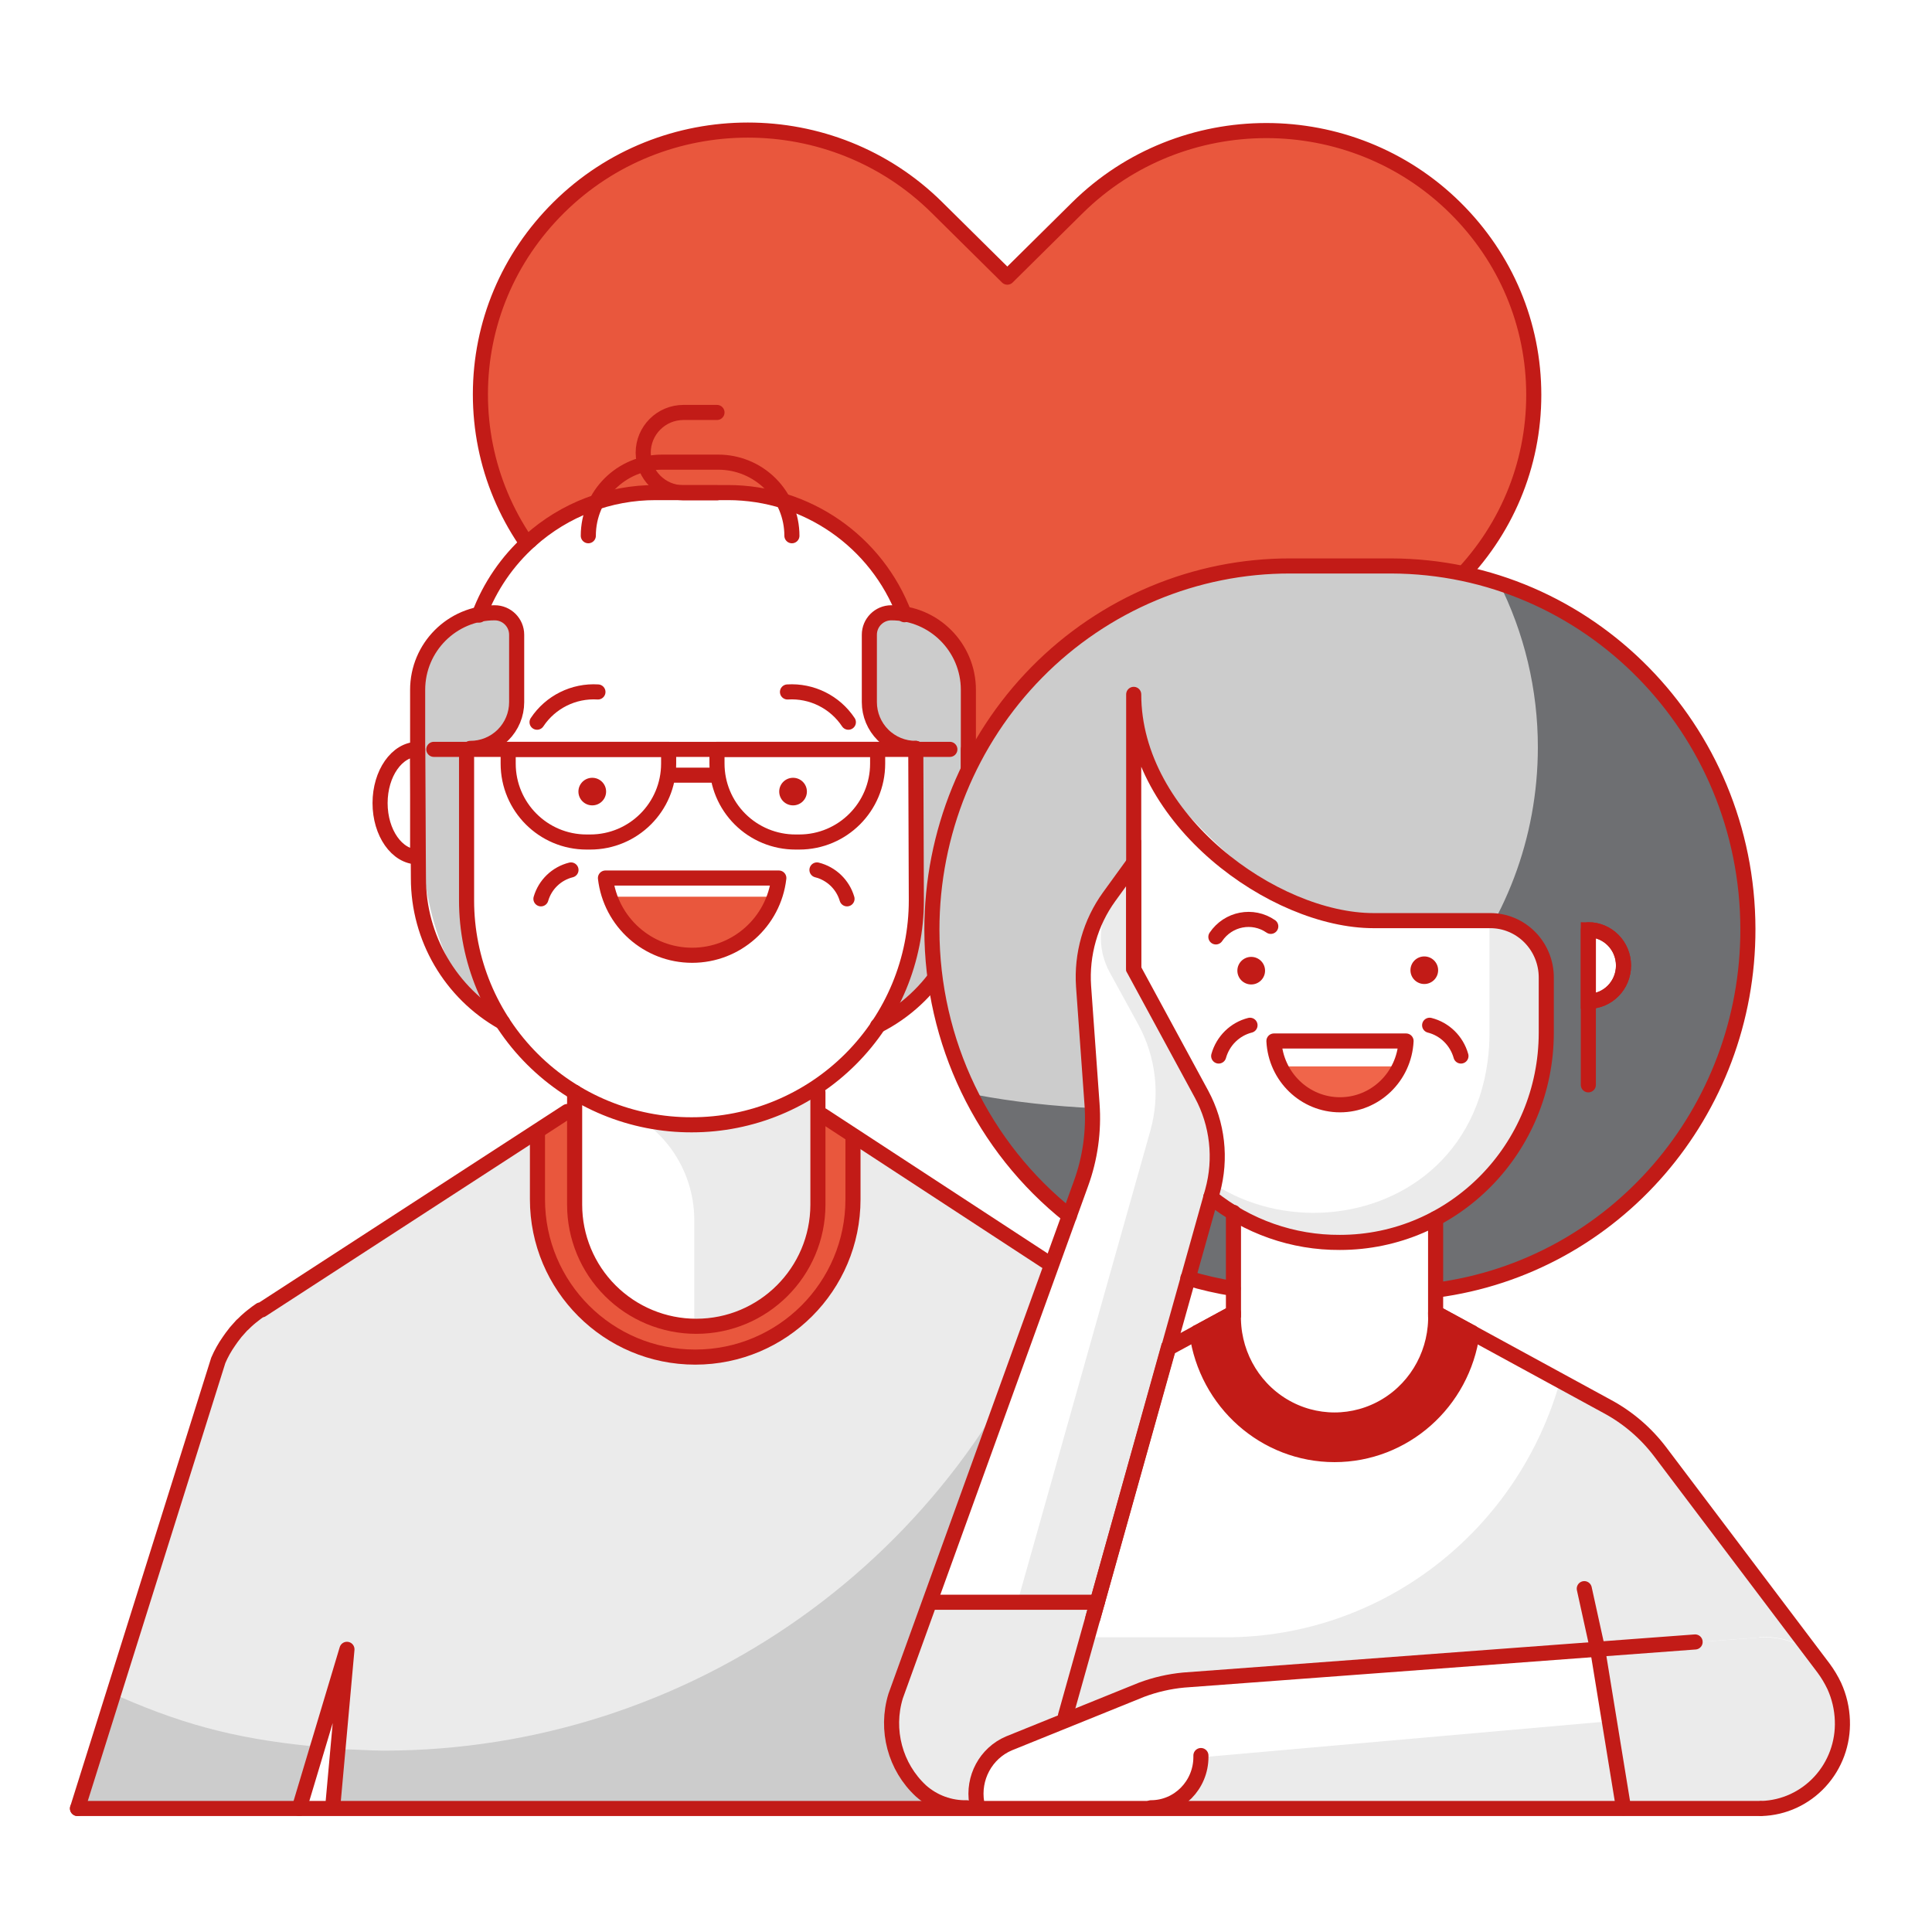 <?xml version="1.0" encoding="UTF-8"?>
<svg width="128px" height="128px" viewBox="0 0 128 128" version="1.1" xmlns="http://www.w3.org/2000/svg" xmlns:xlink="http://www.w3.org/1999/xlink">
    <title>Floater Benefit</title>
    <g id="Page-1" stroke="none" stroke-width="1" fill="none" fill-rule="evenodd">
        <g id="1" transform="translate(-149, -6294)">
            <g id="Floater-Benefit" transform="translate(149, 6294)">
                <polygon id="Fill-1" fill="#FFFFFF" points="0 128 128 128 128 0 0 0"></polygon>
                <g id="Group-164" transform="translate(5.135, 8.618)">
                    <path d="M61.568,59.329 L31.892,29.902 C28.538,26.575 26.691,22.171 26.693,17.498 C26.696,12.832 28.542,8.437 31.893,5.122 C38.797,-1.707 50.028,-1.707 56.931,5.122 L61.603,9.744 L66.242,5.154 C73.146,-1.673 84.376,-1.676 91.279,5.154 C94.633,8.474 96.481,12.873 96.481,17.545 C96.481,22.216 94.633,26.617 91.279,29.935 L61.568,59.329 Z" id="Fill-2" fill="#E9573D"></path>
                    <path d="M61.568,59.329 L31.892,29.902 C28.538,26.575 26.691,22.171 26.693,17.498 C26.696,12.832 28.542,8.437 31.893,5.122 C38.797,-1.707 50.028,-1.707 56.931,5.122 L61.603,9.744 L66.242,5.154 C73.146,-1.673 84.376,-1.676 91.279,5.154 C94.633,8.474 96.481,12.873 96.481,17.545 C96.481,22.216 94.633,26.617 91.279,29.935 L61.568,59.329 Z" id="Stroke-4" stroke="#C21B17" stroke-linecap="round" stroke-linejoin="round"></path>
                    <path d="M32.681,64.843 L12.415,78.026 L12.351,78.026 L12.096,78.205 C11.976,78.287 11.861,78.377 11.751,78.473 L11.598,78.6 L11.202,78.958 L11.113,79.047 C10.973,79.2 10.832,79.341 10.705,79.507 L10.628,79.609 C10.499,79.763 10.38,79.925 10.271,80.094 C9.989,80.495 9.745,80.923 9.543,81.37 L0.001,111.199 L14.688,111.199 L18.12,100.526 L17.201,110.837 L64.854,110.837 L63.974,101.074 L68.032,110.837 L84.393,110.646 L72.269,81.472 C72.076,81.023 71.836,80.595 71.554,80.196 C71.441,80.026 71.317,79.864 71.184,79.711 C71.186,79.677 71.186,79.643 71.184,79.609 C71.044,79.443 70.903,79.302 70.763,79.149 L70.686,79.06 L70.291,78.703 L70.138,78.575 C70.023,78.473 69.908,78.396 69.793,78.307 L69.538,78.128 L69.461,78.128 L49.131,64.843" id="Fill-6" fill="#CCCCCC"></path>
                    <path d="M49.131,64.843 L32.681,64.843 L12.415,78.026 L12.351,78.026 L12.096,78.205 C11.975,78.287 11.86,78.377 11.751,78.473 L11.598,78.6 L11.202,78.958 L11.113,79.047 C10.973,79.2 10.832,79.341 10.705,79.507 L10.628,79.609 C10.499,79.763 10.379,79.925 10.271,80.094 C9.989,80.495 9.745,80.923 9.543,81.37 L2.021,103.447 C6.699,105.568 10.279,106.535 15.388,107.06 L18.119,100.526 L17.468,107.277 C18.4,107.277 19.332,107.366 20.276,107.366 C40.57,107.363 58.645,94.53 65.339,75.372 L49.131,64.843 Z" id="Fill-8" fill="#EBEBEB"></path>
                    <path d="M53.24,59.202 C56.92,56.881 59.239,52.191 59.238,47.067 L59.238,40.888 L22.752,40.888 L22.752,47.067 C23.069,52.782 24.935,57.632 28.494,59.028 L53.24,59.202 Z" id="Fill-10" fill="#CCCCCC"></path>
                    <path d="M30.473,66.272 L30.473,70.841 C30.473,76.613 35.153,81.293 40.925,81.293 C46.698,81.293 51.377,76.613 51.377,70.841 L51.377,66.195 L48.072,64.166 C48.072,64.166 39.126,67.714 33.434,63.72 C31.736,65.162 30.473,66.272 30.473,66.272" id="Fill-12" fill="#E9573D"></path>
                    <path d="M32.872,63.388 L32.872,70.841 C32.872,72.977 33.72,75.025 35.231,76.535 C36.741,78.045 38.789,78.894 40.925,78.894 C45.374,78.894 48.983,75.291 48.99,70.841 L48.99,63.388 C46.425,64.524 39.623,67.497 32.872,63.388" id="Fill-14" fill="#EBEBEB"></path>
                    <path d="M26.057,41.437 L26.057,50.894 C26.057,59.105 32.714,65.761 40.925,65.761 C44.87,65.765 48.655,64.2 51.446,61.411 C54.237,58.623 55.805,54.839 55.805,50.894 L55.014,31.98 C53.181,27.113 48.525,23.89 43.324,23.889 L38.538,23.889 C35.471,23.885 32.511,25.017 30.23,27.067 C28.719,28.407 27.555,30.093 26.835,31.98 C26.348,35.11 26.088,38.27 26.057,41.437" id="Fill-16" fill="#EBEBEB"></path>
                    <path d="M38.538,23.877 C35.471,23.873 32.511,25.005 30.23,27.055 C28.718,28.399 27.553,30.089 26.835,31.981 C26.349,35.106 26.09,38.262 26.057,41.425 L26.057,50.881 C26.053,55.892 28.578,60.567 32.77,63.312 C33.935,63.6 35.13,63.745 36.331,63.746 C44.539,63.746 51.197,57.099 51.212,48.891 L51.212,29.531 C51.222,28.124 50.718,26.762 49.794,25.702 C47.846,24.514 45.606,23.886 43.325,23.89 L38.538,23.877 Z" id="Fill-18" fill="#FFFFFF"></path>
                    <path d="M35.476,64.639 C34.585,64.3 33.73,63.873 32.924,63.363 L32.924,70.816 C32.93,75.216 36.462,78.799 40.862,78.869 L40.862,72.143 C40.833,68.755 38.677,65.75 35.476,64.639" id="Fill-20" fill="#FFFFFF"></path>
                    <path d="M26.057,41.437 L26.057,50.894 C26.057,59.105 32.714,65.761 40.925,65.761 C44.87,65.765 48.655,64.2 51.446,61.411 C54.237,58.623 55.805,54.839 55.805,50.894 L55.014,31.98 C53.181,27.113 48.525,23.89 43.324,23.889 L38.538,23.889 C35.471,23.885 32.511,25.017 30.23,27.067 C28.719,28.407 27.555,30.093 26.835,31.98 C26.348,35.11 26.088,38.27 26.057,41.437" id="Fill-22" fill="#FFFFFF"></path>
                    <path d="M59.239,48.01 C60.536,48.01 61.587,46.416 61.587,44.449 C61.587,42.483 60.536,40.889 59.239,40.889 L59.239,48.01 Z" id="Fill-24" fill="#FFFFFF"></path>
                    <path d="M35.374,50.792 C36.183,53.172 38.418,54.772 40.932,54.772 C43.446,54.772 45.68,53.172 46.49,50.792 L35.374,50.792 Z" id="Fill-26" fill="#E9573D"></path>
                    <path d="M59.239,41.17 L59.239,36.971 C59.239,34.152 56.953,31.866 54.134,31.866 C53.331,31.866 52.679,32.518 52.679,33.321 L52.679,37.788 C52.662,38.623 52.986,39.428 53.576,40.018 C54.166,40.609 54.971,40.932 55.806,40.915" id="Fill-28" fill="#CCCCCC"></path>
                    <path d="M22.752,40.978 L22.752,36.971 C22.752,34.151 25.038,31.866 27.857,31.866 C28.243,31.866 28.613,32.019 28.886,32.292 C29.158,32.565 29.312,32.935 29.312,33.321 L29.312,37.787 C29.329,38.62 29.007,39.423 28.42,40.013 C27.832,40.603 27.03,40.928 26.198,40.914" id="Fill-30" fill="#CCCCCC"></path>
                    <path d="M46.464,49.554 C46.127,52.47 43.657,54.671 40.721,54.671 C37.785,54.671 35.316,52.47 34.978,49.554 L46.464,49.554 Z" id="Stroke-32" stroke="#C21B17" stroke-linecap="round" stroke-linejoin="round"></path>
                    <path d="M59.022,48.15 C60.312,48.15 61.357,46.556 61.357,44.589 C61.357,42.623 60.312,41.029 59.022,41.029 L59.022,48.15 Z" id="Stroke-34" stroke="#C21B17" stroke-linecap="round" stroke-linejoin="round"></path>
                    <path d="M22.535,41.029 C21.161,41.029 20.046,42.623 20.046,44.59 C20.046,46.556 21.161,48.15 22.535,48.15 L22.535,41.029 Z" id="Stroke-36" stroke="#C21B17" stroke-linecap="round" stroke-linejoin="round"></path>
                    <path d="M25.776,41.578 L25.776,51.035 C25.776,54.987 27.349,58.776 30.149,61.566 C32.949,64.356 36.743,65.916 40.696,65.903 C44.641,65.906 48.425,64.341 51.217,61.552 C54.008,58.764 55.575,54.98 55.575,51.035 L55.538,40.965" id="Stroke-38" stroke="#C21B17" stroke-linecap="round" stroke-linejoin="round"></path>
                    <path d="M42.367,41.029 L53.011,41.029 L53.011,41.973 C53.011,44.842 50.685,47.168 47.816,47.168 L47.574,47.168 C46.194,47.171 44.87,46.625 43.893,45.651 C42.916,44.676 42.367,43.353 42.367,41.973 L42.367,41.029 Z" id="Stroke-40" stroke="#C21B17" stroke-linecap="round" stroke-linejoin="round"></path>
                    <path d="M28.52,41.029 L39.164,41.029 L39.164,41.973 C39.164,44.842 36.838,47.168 33.969,47.168 L33.727,47.168 C30.858,47.168 28.533,44.842 28.533,41.973 L28.533,41.029 L28.52,41.029 Z" id="Stroke-42" stroke="#C21B17" stroke-linecap="round" stroke-linejoin="round"></path>
                    <path d="M48.991,49.018 C49.947,49.258 50.704,49.987 50.982,50.932" id="Stroke-44" stroke="#C21B17" stroke-linecap="round" stroke-linejoin="round"></path>
                    <path d="M47.038,37.226 C48.644,37.126 50.181,37.89 51.071,39.23" id="Stroke-46" stroke="#C21B17" stroke-linecap="round" stroke-linejoin="round"></path>
                    <path d="M34.48,37.226 C32.874,37.126 31.337,37.89 30.447,39.23" id="Stroke-48" stroke="#C21B17" stroke-linecap="round" stroke-linejoin="round"></path>
                    <path d="M32.694,49.018 C31.736,49.256 30.979,49.985 30.703,50.932" id="Stroke-50" stroke="#C21B17" stroke-linecap="round" stroke-linejoin="round"></path>
                    <line x1="57.796" y1="41.029" x2="23.607" y2="41.029" id="Stroke-52" stroke="#C21B17" stroke-linecap="round" stroke-linejoin="round"></line>
                    <line x1="39.164" y1="42.739" x2="42.38" y2="42.739" id="Stroke-54" stroke="#C21B17" stroke-linecap="round" stroke-linejoin="round"></line>
                    <path d="M29.988,27.195 C28.478,28.544 27.318,30.239 26.606,32.134" id="Stroke-56" stroke="#C21B17" stroke-linecap="round" stroke-linejoin="round"></path>
                    <path d="M54.785,32.108 C52.952,27.241 48.296,24.018 43.095,24.017 L38.309,24.017 C35.238,24.011 32.274,25.143 29.988,27.195" id="Stroke-58" stroke="#C21B17" stroke-linecap="round" stroke-linejoin="round"></path>
                    <path d="M28.16,59.109 C24.72,57.171 22.585,53.525 22.586,49.567 L22.535,41.118 L22.535,37.086 C22.535,34.266 24.82,31.981 27.64,31.981 C28.443,31.981 29.095,32.632 29.095,33.436 L29.095,37.902 C29.095,38.717 28.77,39.498 28.193,40.073 C27.616,40.647 26.834,40.969 26.019,40.965" id="Stroke-60" stroke="#C21B17" stroke-linecap="round" stroke-linejoin="round"></path>
                    <path d="M53.011,59.343 C56.696,57.477 59.02,53.698 59.022,49.567 L59.022,41.31 L59.022,37.086 C59.022,34.267 56.736,31.981 53.917,31.981 C53.114,31.981 52.462,32.633 52.462,33.436 L52.462,37.903 C52.462,38.717 52.787,39.498 53.364,40.073 C53.941,40.648 54.723,40.969 55.538,40.966" id="Stroke-62" stroke="#C21B17" stroke-linecap="round" stroke-linejoin="round"></path>
                    <path d="M33.842,26.876 C33.842,24.184 36.025,22.001 38.717,22.001 L42.456,22.001 C43.749,22.001 44.989,22.515 45.904,23.429 C46.818,24.343 47.331,25.583 47.331,26.876" id="Stroke-64" stroke="#C21B17" stroke-linecap="round" stroke-linejoin="round"></path>
                    <path d="M42.367,24.03 L40.146,24.03 C38.678,24.03 37.486,22.844 37.479,21.376 C37.479,19.902 38.673,18.708 40.146,18.708 L42.367,18.708" id="Stroke-66" stroke="#C21B17" stroke-linecap="round" stroke-linejoin="round"></path>
                    <path d="M32.451,65.022 L12.198,78.167 L12.121,78.167 L11.866,78.346 L11.521,78.614 L11.368,78.741 C11.228,78.856 11.1,78.984 10.972,79.111 L10.883,79.188 L10.475,79.647 L10.398,79.749 C10.271,79.903 10.156,80.068 10.041,80.234 C9.759,80.634 9.519,81.061 9.326,81.511 L0,111.199 M14.688,111.199 L17.851,100.654 L16.92,110.965 M64.624,110.927 L63.756,101.177 L67.802,110.927 M84.303,110.978 L72.039,81.625 C71.846,81.176 71.606,80.748 71.324,80.349 C71.209,80.171 71.082,80.017 70.967,79.864 L70.89,79.762 L70.444,79.201 C70.316,79.073 70.188,78.945 70.048,78.831 L69.895,78.703 L69.55,78.435 L69.295,78.256 L69.218,78.256 L49.364,65.278" id="Stroke-68" stroke="#C21B17" stroke-linecap="round" stroke-linejoin="round"></path>
                    <path d="M30.473,66.536 L30.473,70.841 C30.473,76.614 35.153,81.293 40.925,81.293 C46.698,81.293 51.377,76.614 51.377,70.841 L51.377,66.889" id="Stroke-70" stroke="#C21B17" stroke-linecap="round" stroke-linejoin="round"></path>
                    <path d="M32.936,63.746 L32.936,71.199 C32.936,73.335 33.784,75.383 35.295,76.893 C36.805,78.403 38.853,79.252 40.989,79.252 C45.438,79.252 49.047,75.649 49.054,71.199 L49.054,63.746" id="Stroke-72" stroke="#C21B17" stroke-linecap="round" stroke-linejoin="round"></path>
                    <path d="M34.104,42.913 C34.611,42.913 35.021,43.322 35.021,43.826 C35.021,44.331 34.611,44.74 34.104,44.74 C33.597,44.74 33.187,44.331 33.187,43.826 C33.187,43.322 33.597,42.913 34.104,42.913" id="Fill-74" fill="#C21B17"></path>
                    <path d="M47.407,42.913 C47.914,42.913 48.324,43.322 48.324,43.826 C48.324,44.331 47.914,44.74 47.407,44.74 C46.9,44.74 46.49,44.331 46.49,43.826 C46.49,43.322 46.9,42.913 47.407,42.913" id="Fill-76" fill="#C21B17"></path>
                    <path d="M76.82,76.751 C65.308,74.88 56.845,64.773 56.865,52.921 C56.877,46.53 59.387,40.405 63.842,35.896 C68.298,31.387 74.333,28.862 80.62,28.878 L87.299,28.878 C100.341,28.917 110.9,39.662 110.926,52.921 C110.948,65.051 102.094,75.306 90.26,76.858 L76.82,76.751 Z" id="Fill-78" fill="#6E6F72"></path>
                    <path d="M59.475,63.906 C57.755,60.509 56.861,56.742 56.864,52.921 C56.877,46.53 59.386,40.405 63.843,35.896 C68.297,31.387 74.332,28.862 80.62,28.878 L87.24,28.878 C89.579,28.877 91.904,29.228 94.141,29.921 C95.861,33.318 96.757,37.085 96.752,40.905 C96.743,53.015 87.888,63.234 76.073,64.771 C70.156,65.055 64.55,64.874 59.475,63.906" id="Fill-80" fill="#CCCCCC"></path>
                    <path d="M97.568,59.806 C97.562,67.478 91.442,73.694 83.895,73.694 C76.351,73.694 70.234,67.476 70.234,59.806 L70.234,37.386 C70.234,45.665 76.836,52.376 84.979,52.376 L93.85,52.376 C94.835,52.373 95.781,52.769 96.478,53.476 C97.176,54.183 97.568,55.143 97.568,56.144 L97.568,59.806 Z" id="Fill-82" fill="#EBEBEB"></path>
                    <path d="M70.234,41.17 L70.234,59.807 C70.236,60.453 70.279,61.098 70.362,61.738 C72.192,75.069 91.6,75.069 93.418,61.738 C93.508,61.098 93.55,60.453 93.546,59.807 L93.546,52.377 L83.895,52.295 C79.829,52.299 72.757,45.124 70.234,41.17" id="Fill-84" fill="#FFFFFF"></path>
                    <path d="M105.098,87.547 C104.155,86.309 102.963,85.291 101.601,84.561 L92.638,79.679 C92.006,84.307 88.113,87.753 83.517,87.753 C78.92,87.753 75.027,84.307 74.396,79.679 L72.507,80.71 L67.53,98.579 L61.97,111.199 L103.676,111.199 L116.253,102.312 L105.098,87.547 Z" id="Fill-86" fill="#EBEBEB"></path>
                    <path d="M83.546,85.177 C87.243,85.17 90.237,82.122 90.237,78.363 L90.237,72.118 C88.195,73.141 85.969,73.734 83.698,73.86 C81.285,73.655 78.947,72.92 76.844,71.704 L76.844,78.363 C76.844,82.126 79.844,85.177 83.546,85.177" id="Fill-88" fill="#FFFFFF"></path>
                    <path d="M83.546,87.736 C88.132,87.729 92.016,84.295 92.66,79.678 L90.237,78.363 C90.338,80.863 89.085,83.219 86.972,84.5 C84.858,85.781 82.222,85.781 80.109,84.5 C77.995,83.219 76.74,80.863 76.844,78.363 L74.418,79.678 C75.064,84.3 78.954,87.735 83.546,87.736" id="Fill-90" fill="#C21B17"></path>
                    <path d="M74.792,63.811 C75.851,65.773 76.111,68.079 75.515,70.234 L65.106,107.241 C64.481,109.165 62.894,110.604 60.943,111.016 C58.991,111.428 56.972,110.751 55.645,109.239 C54.318,107.727 53.886,105.61 54.51,103.686 L66.738,69.807 C67.353,68.12 67.604,66.317 67.472,64.522 L66.912,56.725 C66.769,54.609 67.368,52.51 68.603,50.8 L70.234,48.548 L70.234,55.587 L74.792,63.811 Z" id="Fill-92" fill="#FFFFFF"></path>
                    <path d="M74.792,63.811 L70.293,55.516 L70.293,48.501 L68.661,50.752 C67.612,52.253 67.512,54.235 68.404,55.836 L70.293,59.284 C71.458,61.429 71.739,63.956 71.074,66.311 L59.639,106.873 C59.169,108.331 58.185,109.559 56.876,110.322 C57.243,110.551 57.634,110.738 58.042,110.879 C60.961,111.834 64.09,110.207 65.036,107.241 L75.386,70.234 C76.022,68.096 75.808,65.791 74.792,63.811" id="Fill-94" fill="#EBEBEB"></path>
                    <path d="M76.05,99.859 C86.397,99.856 95.477,92.853 98.267,82.724 L92.66,79.679 C92.028,84.307 88.136,87.753 83.54,87.753 C78.944,87.753 75.05,84.307 74.418,79.679 L72.531,80.71 L67.529,98.579 L66.959,99.859 L76.05,99.859 Z" id="Fill-96" fill="#FFFFFF"></path>
                    <path d="M56.748,97.536 L54.51,103.745 C53.885,105.669 54.318,107.786 55.645,109.298 C56.971,110.81 58.991,111.488 60.942,111.076 C62.894,110.664 64.481,109.224 65.105,107.3 L67.798,97.536 L56.748,97.536 Z" id="Fill-98" fill="#EBEBEB"></path>
                    <path d="M58.088,110.879 L58.228,110.879 L61.97,97.536 L56.748,97.536 L54.51,103.745 C53.561,106.72 55.163,109.913 58.088,110.879" id="Fill-100" fill="#EBEBEB"></path>
                    <path d="M111.404,99.87 L73.545,102.69 C72.612,102.761 71.691,102.952 70.806,103.259 L61.62,107.063 C60.398,107.562 59.68,108.858 59.895,110.179 L60.059,111.163 L111.812,111.163 C113.839,111.144 115.696,110.007 116.661,108.195 C117.625,106.383 117.546,104.181 116.453,102.445 C115.36,100.71 113.427,99.714 111.404,99.846" id="Fill-102" fill="#FFFFFF"></path>
                    <path d="M71.68,111.104 L107.487,111.104 L107.43,104.895 L74.686,107.786 C74.71,109.528 73.389,110.985 71.68,111.104" id="Fill-104" fill="#EBEBEB"></path>
                    <path d="M111.404,99.87 L100.972,100.664 L102.639,110.878 L111.812,111.187 C113.839,111.168 115.696,110.031 116.661,108.219 C117.625,106.407 117.546,104.205 116.453,102.469 C115.36,100.733 113.427,99.738 111.404,99.87" id="Fill-106" fill="#EBEBEB"></path>
                    <path d="M79.897,62.034 C80.675,63.547 82.215,64.496 83.895,64.496 C85.575,64.496 87.115,63.547 87.893,62.034 L79.897,62.034 Z" id="Fill-108" fill="#F0654A"></path>
                    <path d="M92.403,79.678 L89.979,78.363 L92.403,79.678 Z" id="Fill-110" fill="#2DAB66"></path>
                    <path d="M92.403,79.678 L89.979,78.363 L92.403,79.678 Z" id="Stroke-112" stroke="#C21B17"></path>
                    <polygon id="Fill-114" fill="#2DAB66" points="74.161 79.678 74.161 79.678 76.585 78.363"></polygon>
                    <polygon id="Stroke-116" stroke="#C21B17" points="74.161 79.678 74.161 79.678 76.585 78.363"></polygon>
                    <path d="M100.096,57.721 C101.384,57.721 102.427,56.66 102.427,55.351 C102.427,54.042 101.384,52.981 100.096,52.981 L100.096,57.721 Z" id="Fill-118" fill="#FFFFFF"></path>
                    <path d="M100.096,57.721 C101.384,57.721 102.427,56.66 102.427,55.351 C102.427,54.042 101.384,52.981 100.096,52.981 L100.096,57.721 Z" id="Stroke-120" stroke="#C21B17"></path>
                    <path d="M69.976,55.54 L69.976,37.386 C69.976,45.665 79.266,52.376 85.864,52.376 L93.591,52.376 C94.577,52.373 95.522,52.769 96.22,53.476 C96.918,54.183 97.31,55.143 97.31,56.144 L97.31,59.806 C97.303,67.478 91.184,73.695 83.637,73.695 C80.533,73.714 77.515,72.656 75.081,70.696" id="Stroke-122" stroke="#C21B17" stroke-linecap="round" stroke-linejoin="round"></path>
                    <polyline id="Stroke-124" stroke="#C21B17" stroke-linecap="round" points="76.585 71.703 76.585 78.363 72.261 80.709 67.272 98.578"></polyline>
                    <path d="M92.403,79.678 C91.771,84.307 87.879,87.752 83.282,87.752 C78.686,87.752 74.793,84.307 74.161,79.678" id="Stroke-126" stroke="#C21B17" stroke-linecap="round"></path>
                    <path d="M76.585,78.363 C76.482,80.863 77.736,83.219 79.85,84.5 C81.964,85.781 84.599,85.781 86.713,84.5 C88.827,83.219 90.081,80.863 89.978,78.363" id="Stroke-128" stroke="#C21B17" stroke-linecap="round"></path>
                    <path d="M75.42,53.455 C76.236,52.244 77.862,51.931 79.057,52.756" id="Stroke-130" stroke="#C21B17" stroke-linecap="round" stroke-linejoin="round"></path>
                    <path d="M88.02,60.351 C87.9,62.719 85.976,64.577 83.643,64.577 C81.31,64.577 79.386,62.719 79.266,60.351 L88.02,60.351 Z" id="Stroke-132" stroke="#C21B17" stroke-linecap="round" stroke-linejoin="round"></path>
                    <path d="M100.096,57.721 C101.384,57.721 102.427,56.66 102.427,55.351 C102.427,54.042 101.384,52.981 100.096,52.981 L100.096,63.255" id="Stroke-134" stroke="#C21B17" stroke-linecap="round" stroke-linejoin="round"></path>
                    <path d="M58.926,111.152 C57.811,111.18 56.725,110.783 55.884,110.038 C54.169,108.45 53.515,105.997 54.205,103.746 L66.479,69.808 C67.095,68.12 67.345,66.318 67.214,64.523 L66.654,56.726 C66.511,54.61 67.11,52.51 68.344,50.801 L69.976,48.549 L69.976,55.588 L74.475,63.883 C75.534,65.845 75.794,68.151 75.198,70.306 L65.453,105.061" id="Stroke-136" stroke="#C21B17" stroke-linecap="round"></path>
                    <path d="M59.579,110.843 C59.293,109.179 60.179,107.536 61.712,106.885 L70.501,103.33 C71.398,102.995 72.335,102.78 73.287,102.69 L107.171,100.166" id="Stroke-138" stroke="#C21B17" stroke-linecap="round"></path>
                    <path d="M89.978,72.118 L89.978,78.363 L101.343,84.56 C102.705,85.29 103.897,86.309 104.84,87.546 L115.68,101.897 C115.954,102.267 116.192,102.664 116.391,103.082 C116.718,103.8 116.9,104.578 116.927,105.369 C116.984,106.865 116.451,108.322 115.446,109.416 C114.442,110.511 113.049,111.153 111.577,111.199" id="Stroke-140" stroke="#C21B17" stroke-linecap="round"></path>
                    <line x1="56.49" y1="97.536" x2="67.563" y2="97.536" id="Stroke-142" stroke="#C21B17" stroke-linecap="round"></line>
                    <line x1="100.714" y1="100.664" x2="102.427" y2="111.163" id="Stroke-144" stroke="#C21B17" stroke-linecap="round"></line>
                    <path d="M74.429,107.691 L74.429,107.786 C74.429,109.644 72.947,111.151 71.119,111.151" id="Stroke-146" stroke="#C21B17" stroke-linecap="round"></path>
                    <line x1="99.828" y1="96.635" x2="100.714" y2="100.664" id="Stroke-148" stroke="#C21B17" stroke-linecap="round"></line>
                    <path d="M65.71,71.94 C59.966,67.382 56.608,60.388 56.606,52.98 C56.603,46.579 59.107,40.439 63.564,35.917 C68.021,31.395 74.065,28.862 80.362,28.878 L87.041,28.878 C100.083,28.917 110.642,39.662 110.668,52.921 C110.69,65.052 101.836,75.306 90.001,76.858" id="Stroke-150" stroke="#C21B17" stroke-linecap="round" stroke-linejoin="round"></path>
                    <path d="M76.562,76.751 C75.55,76.589 74.549,76.359 73.566,76.064" id="Stroke-152" stroke="#C21B17" stroke-linecap="round" stroke-linejoin="round"></path>
                    <path d="M89.582,59.308 C90.583,59.561 91.374,60.338 91.657,61.346" id="Stroke-154" stroke="#C21B17" stroke-linecap="round" stroke-linejoin="round"></path>
                    <path d="M77.681,59.308 C76.68,59.561 75.889,60.338 75.606,61.346" id="Stroke-156" stroke="#C21B17" stroke-linecap="round" stroke-linejoin="round"></path>
                    <path d="M77.761,54.778 C78.268,54.778 78.678,55.187 78.678,55.691 C78.678,56.196 78.268,56.605 77.761,56.605 C77.254,56.605 76.844,56.196 76.844,55.691 C76.844,55.187 77.254,54.778 77.761,54.778" id="Fill-158" fill="#C21B17"></path>
                    <path d="M89.228,54.748 C89.735,54.748 90.145,55.157 90.145,55.661 C90.145,56.166 89.735,56.575 89.228,56.575 C88.721,56.575 88.311,56.166 88.311,55.661 C88.311,55.157 88.721,54.748 89.228,54.748" id="Fill-160" fill="#C21B17"></path>
                    <line x1="0" y1="111.199" x2="111.48" y2="111.199" id="Stroke-162" stroke="#C21B17" stroke-linecap="round" stroke-linejoin="round"></line>
                </g>
            </g>
        </g>
    </g>
</svg>